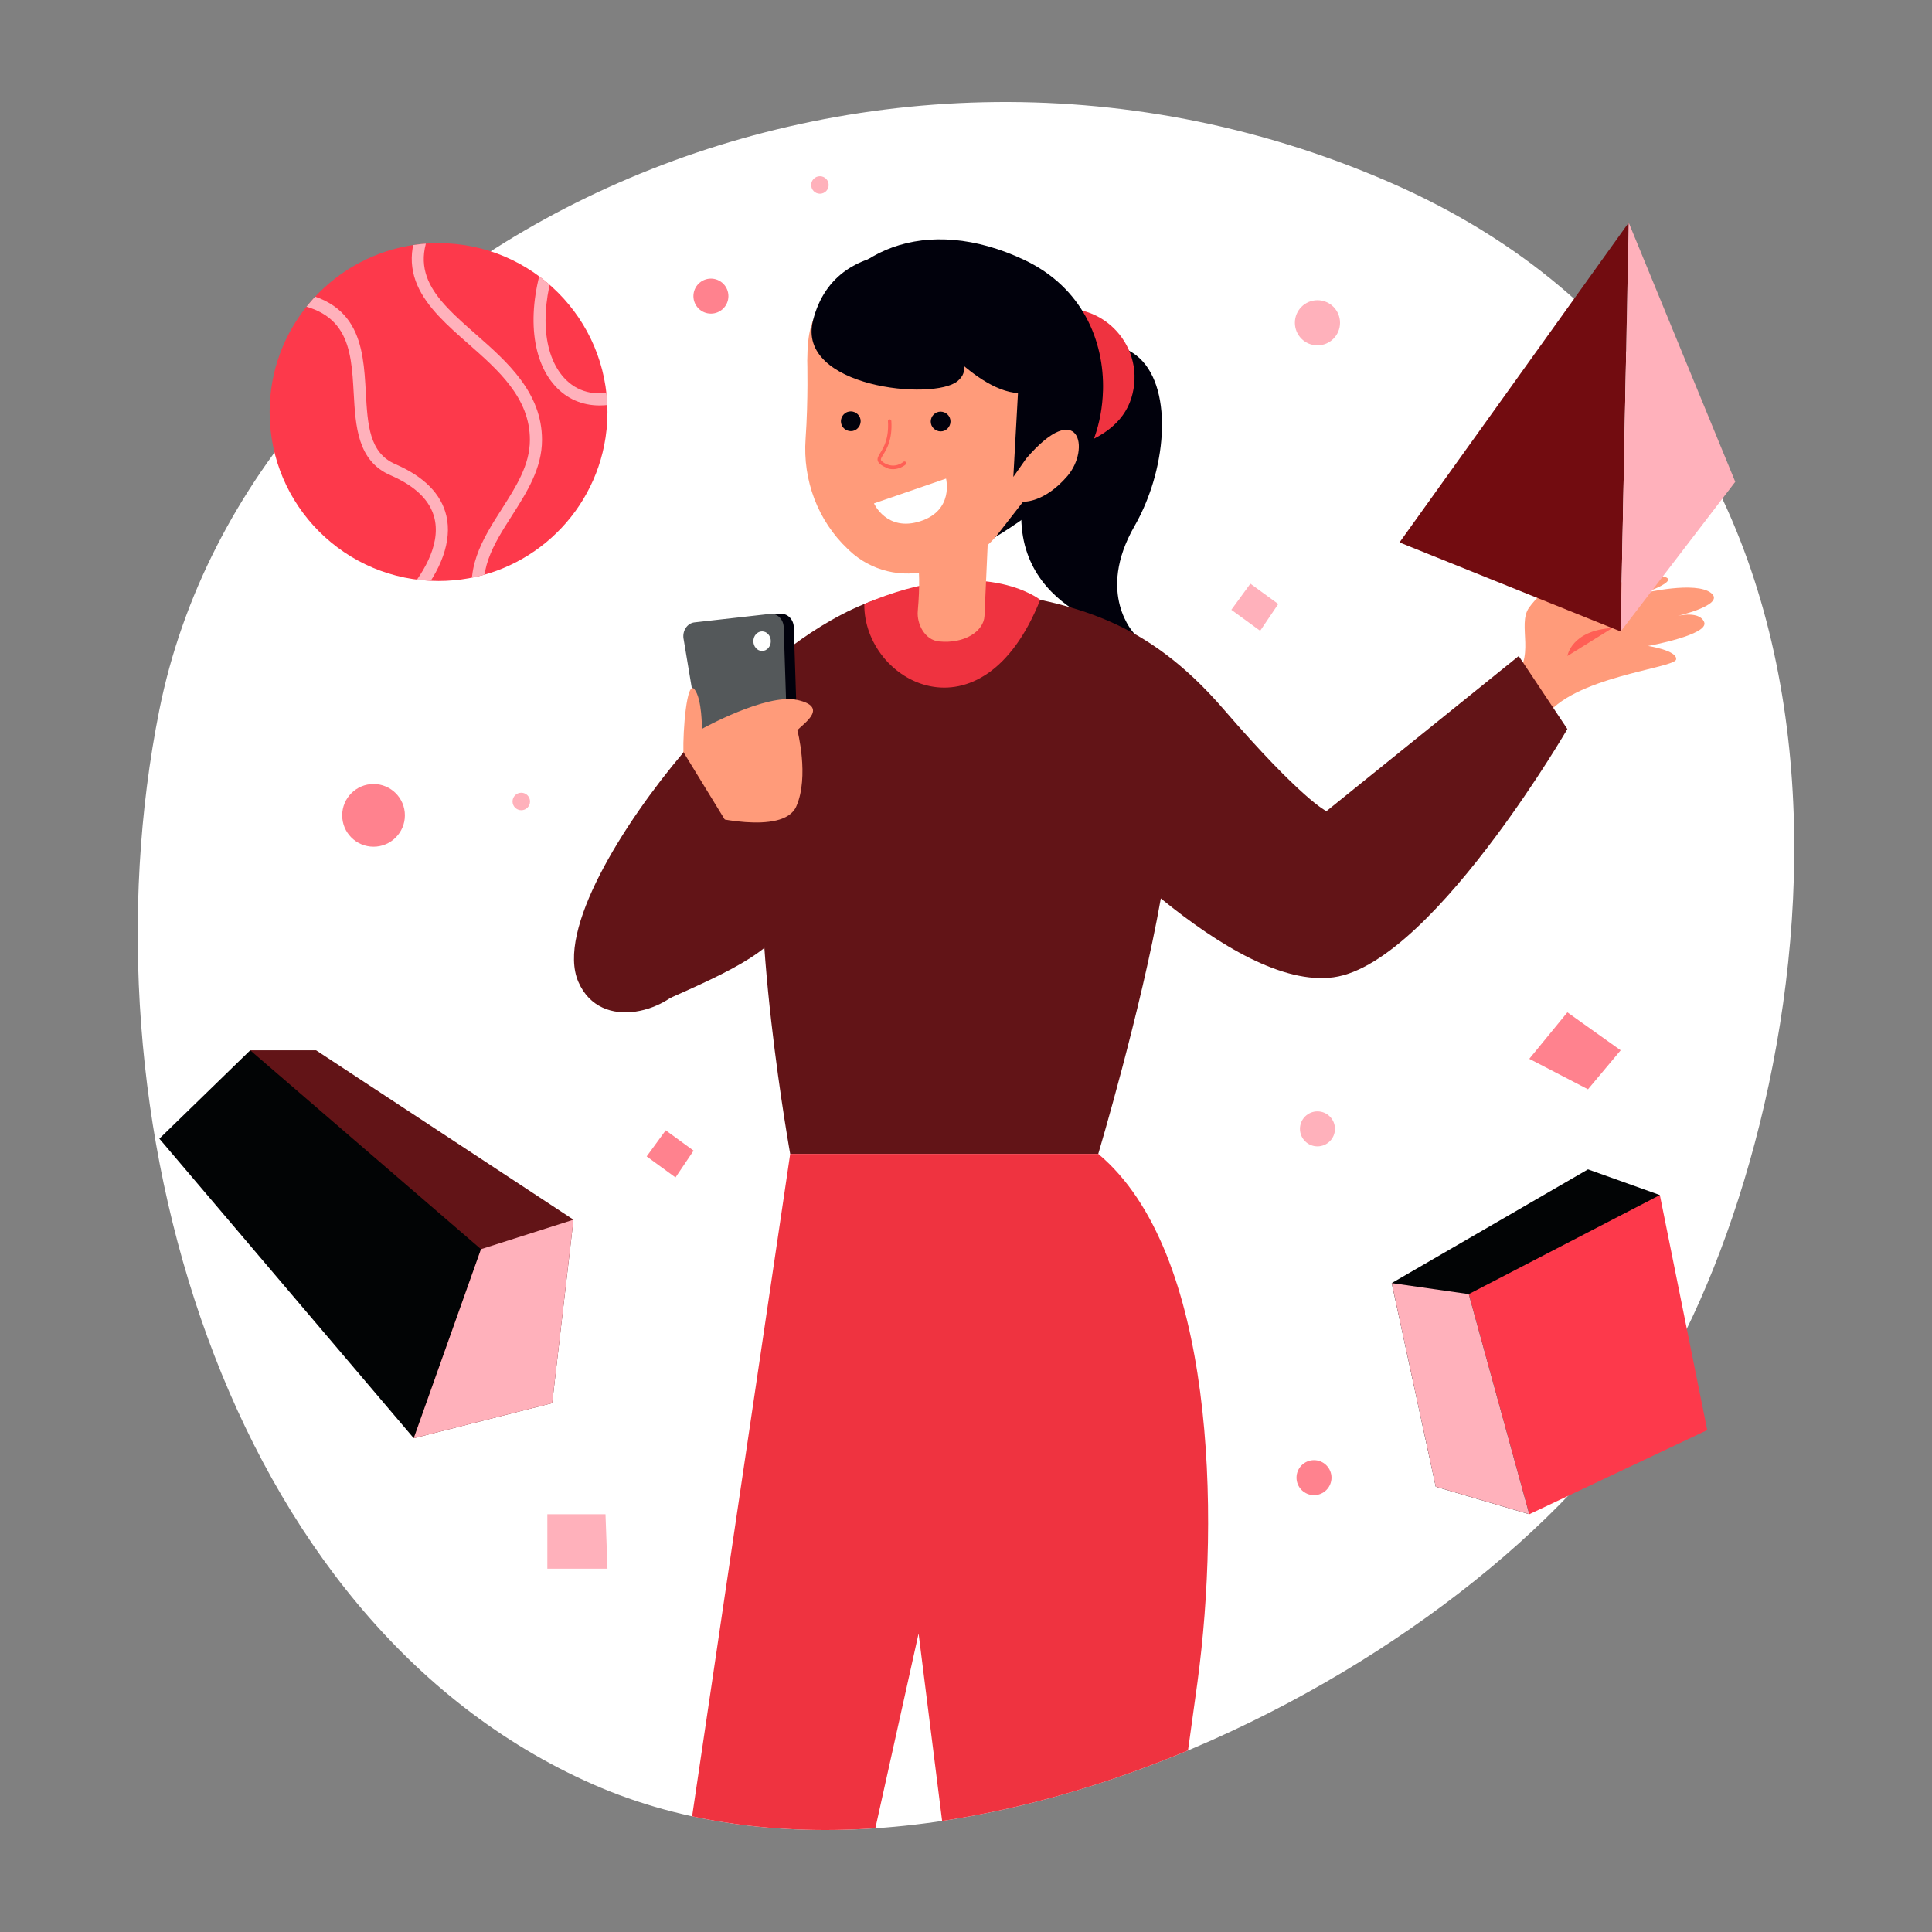 <?xml version="1.0" encoding="UTF-8"?>
<svg id="Capa_1" data-name="Capa 1" xmlns="http://www.w3.org/2000/svg" xmlns:xlink="http://www.w3.org/1999/xlink" viewBox="0 0 700 700">
  <rect x="0" y="0" width="700" height="700" fill="#808080" stroke="none"/>
  <defs>
    <style>
      .cls-1 {
        fill: #ff828e;
      }

      .cls-2 {
        fill: #621417;
      }

      .cls-3 {
        fill: #ff9b7a;
      }

      .cls-4 {
        fill: #fff;
      }

      .cls-5 {
        fill: #ffb1bb;
      }

      .cls-6 {
        fill: #ff5f55;
      }

      .cls-7 {
        fill: none;
      }

      .cls-8 {
        fill: #720c10;
      }

      .cls-9 {
        clip-path: url(#clippath-1);
      }

      .cls-10 {
        fill: #020405;
      }

      .cls-11 {
        fill: #54585a;
      }

      .cls-12 {
        fill: #ef3340;
      }

      .cls-13 {
        fill: #01010c;
      }

      .cls-14 {
        fill: #fd394b;
      }

      .cls-15 {
        clip-path: url(#clippath);
      }
    </style>
    <clipPath id="clippath">
      <path class="cls-7" d="M57.74,257.2c-29.21,145.76,23.25,330.22,156.92,389.22,133.67,59,334.55-50.05,391.11-154.48,56.56-104.42,91.03-342.1-102.71-426.09C309.33-18.15,90.9,91.77,57.74,257.2Z"/>
    </clipPath>
    <clipPath id="clippath-1">
      <circle class="cls-7" cx="158.89" cy="149.29" r="61.2"/>
    </clipPath>
  </defs>
  <path class="cls-4" d="M57.74,257.2c-29.21,145.76,23.25,330.22,156.92,389.22,133.67,59,334.55-50.05,391.11-154.48,56.56-104.42,91.03-342.1-102.71-426.09C309.33-18.15,90.9,91.77,57.74,257.2Z"/>
  <g>
    <polygon class="cls-2" points="90.66 380.54 114.52 380.54 207.78 441.92 200.07 508.38 149.91 521.09 90.66 380.54"/>
    <polygon class="cls-10" points="90.66 380.54 174.27 452.6 149.91 521.09 57.74 412.56 90.66 380.54"/>
    <polygon class="cls-5" points="174.27 452.6 207.78 441.92 200.07 508.38 149.91 521.09 174.27 452.6"/>
  </g>
  <g class="cls-15">
    <g>
      <path class="cls-2" d="M242.81,361.58c29.14-12.83,40.37-19.33,46.28-34.7,5.91-15.37,11.06-29.55,11.15-33.1.08-3.55-18.83-31.4-18.83-31.4l-29.13,17.91-9.47,50.13v31.15Z"/>
      <path class="cls-2" d="M332.99,213.74c-43.58,4.09-85.39,58.82-85.39,58.82v38.49l105.26-81.51-19.87-15.8Z"/>
      <path class="cls-13" d="M417.11,176.96c-1.58,4.76-3.61,9.37-6.03,13.6-14.2,24.71,0,39.14,0,39.14,0,0-46.07-7.39-40.61-49.48.14-1.15.32-2.32.56-3.52,8.56-45.21,31.64-51.58,31.64-51.58,19.13,2.39,22.07,28.78,14.45,51.83Z"/>
      <path class="cls-12" d="M381.17,112.41c18.6-3.87,34.47,13.66,28.7,31.94-5.77,18.28-32.99,19.91-32.99,19.91l4.29-51.85Z"/>
      <path class="cls-13" d="M399.63,141.53c-.31,11.9-4.34,23.11-10.68,30.35-7.68,8.78-17.77,16.12-26.11,21.34-8.92,5.58-15.86,8.78-15.86,8.78l-52.69-81.01c10.3-31.19,41.51-43.45,76.74-26.86,21.18,9.96,29.11,29.49,28.61,47.41Z"/>
      <path class="cls-3" d="M547.45,246.53c9.62-7.92,2.01-20.01,6.57-26.4,4.57-6.38,13.7-12.18,17.76-18.16,4.06-5.98,6.09,8.22,0,15.33,0,0,19.79-9.64,29.43-8.63,9.64,1.01-5.58,6.2-5.58,6.2,0,0,18.77-4.46,24.35,0,5.58,4.46-13.7,8.66-13.7,8.66,0,0,9.13-2.81,11.16,1.82,2.03,4.63-20.3,8.69-20.3,8.69,0,0,10.66,1.64,10.15,4.88-.51,3.24-38.05,6.3-47.7,21.26-9.64,14.96-12.16-13.65-12.16-13.65Z"/>
      <path class="cls-6" d="M584.22,227.53c-14.98.89-16.32,10.15-16.32,10.15"/>
      <path class="cls-2" d="M567.89,264.14s-10.89,18.75-26.13,39.18c-17.19,23.06-39.89,48.22-58.61,50.77-18.16,2.48-41.19-11.18-62.56-28.57-9.37-7.61-18.43-15.95-26.61-23.98-9.4-9.21-17.68-17.98-23.96-24.77-16.44-17.71-16.35-40.38-14.59-53.16.84-6.07,2.06-9.89,2.06-9.89,31.57,5.26,57.41,10.32,85.8,43.2,28.39,32.88,37.29,36.99,37.29,36.99l69.68-56.22,17.62,26.45Z"/>
      <path class="cls-2" d="M423.41,306.06c-.63,5.96-1.6,12.54-2.82,19.45-7.18,40.67-22.67,92.56-22.67,92.56h-111.62s-.18-.95-.47-2.71c-1.49-8.74-6.14-37.38-8.54-67.3-2.35-29.54-2.53-60.33,4.7-74.44,16.04-31.26,25.93-51.16,55.69-54.68,5.22-.61,11.29,1.22,17.75,4.67,30.18,16.2,68.7,67.78,68.7,67.78.13,4.18-.14,9.15-.72,14.66Z"/>
      <path class="cls-12" d="M313.15,218.84c-.3,28.37,42.58,51.53,63.73-1.52,0,0-20.89-16.85-63.73,1.52Z"/>
      <path class="cls-13" d="M251.32,231.44l9.35,55.94c.31,1.85,1.81,3.14,3.48,3l22.28-1.89c1.76-.15,3.1-1.83,3.04-3.81l-1.86-57.43c-.09-2.91-2.36-5.12-4.94-4.83l-27.38,3.08c-2.62.29-4.45,3.04-3.97,5.94Z"/>
      <path class="cls-11" d="M247.67,231.44l9.34,55.94c.31,1.85,1.81,3.14,3.48,3l22.28-1.89c1.76-.15,3.1-1.83,3.04-3.81l-1.86-57.43c-.09-2.91-2.36-5.12-4.94-4.83l-27.38,3.08c-2.62.29-4.45,3.04-3.97,5.94Z"/>
      <path class="cls-3" d="M247.61,272.56c-.21-7.66,1.2-26.42,4.01-22.83,2.81,3.59,2.69,14.36,2.69,14.36,0,0,23.37-13,34.59-10.48,11.22,2.52,2.81,8.13,0,10.93,0,0,4.41,16.84-.4,27.66-4.81,10.82-33.27,3.21-33.27,3.21,0,0-7.46-17.22-7.62-22.85Z"/>
      <path class="cls-2" d="M247.66,272.56c-21.89,25.86-46.21,64.62-38.1,83.21,8.11,18.58,33.57,10.64,40.53-1.69,9.52-16.87,14.92-53.18,14.92-53.18l-17.35-28.33Z"/>
      <path class="cls-12" d="M433.91,609.16c-8.11,60.15-16.53,109.51-16.53,109.51h-68.64l-15.92-126.82-28.16,126.82-61.86-6.78,17.89-120.81v-.04l23.78-160.56,1.83-12.4h111.62c42.33,35.34,44.11,130.91,35.98,191.09Z"/>
      <g>
        <path class="cls-3" d="M331.19,198.03s2.99,4.67,1.34,23.3c-.44,4.93,2.69,10.56,7.62,11.07,9.45.97,16.31-3.8,16.55-9.24l1.3-28.99-26.81,3.87Z"/>
        <path class="cls-3" d="M292.48,130.5s.4,14.39-.6,28.51c-1.06,14.96,4.41,29.64,15.32,39.94l.53.5c7.87,7.44,19.09,10.15,29.5,7.15l8.66-2.5c6.2-1.79,11.68-5.5,15.65-10.59l9.16-11.75s7.54.59,16.03-9.27c8.49-9.86,4.21-28.57-14.89-6.39l-4.69,6.69,2.21-39.95s-33.02-25.21-52.07-25.52c-19.05-.31-24.66,3.56-24.8,23.18Z"/>
        <path class="cls-4" d="M316.66,182.39l26.11-8.99s2.94,11.46-9.28,15.43c-12.22,3.97-16.83-6.44-16.83-6.44Z"/>
        <path class="cls-13" d="M341.5,156.24c1.92-.37,3.19-2.29,2.82-4.21s-2.29-3.19-4.21-2.82-3.19,2.29-2.82,4.21,2.29,3.19,4.21,2.82Z"/>
        <path class="cls-13" d="M308.95,156.15c1.92-.37,3.19-2.29,2.82-4.21s-2.29-3.19-4.21-2.82-3.19,2.29-2.82,4.21,2.29,3.19,4.21,2.82Z"/>
        <path class="cls-6" d="M321.89,169.62h0c-.73-.17-1.48-.43-2.19-.9-1.03-.56-1.51-1.2-1.69-1.82-.26-.89.33-1.83.98-2.89,1.24-2.01,3.12-5.16,2.73-11.42-.02-.38.22-.55.58-.65.38-.02.55.22.65.58.43,6.73-1.66,10.14-2.9,12.14-.59.95-.99,1.55-.86,1.99.08.27.48.63,1.08,1.04,3.99,2.4,6.87-.28,7.04-.33.21-.26.62-.18.88.03s.18.62-.03.88c-.06.11-2.75,2.45-6.41,1.5l.15-.14Z"/>
      </g>
      <path class="cls-13" d="M294.57,116.1c-6.19,24.33,43.79,29.25,52.41,21.96,8.62-7.29-9.3-17.15-9.3-17.15,0,0,23.52,29.29,39.2,19.57,15.68-9.72,5.42-33.92-12.66-41.94-18.07-8.02-61.06-16.24-69.65,17.55Z"/>
      <path class="cls-4" d="M279.28,232.31c0,1.96-1.42,3.55-3.16,3.55s-3.16-1.59-3.16-3.55,1.42-3.55,3.16-3.55,3.16,1.59,3.16,3.55Z"/>
    </g>
  </g>
  <g>
    <path class="cls-14" d="M220.1,149.29c0,4.15-.41,8.2-1.2,12.13-5.62,28-30.35,49.08-60.01,49.08-33.79,0-61.2-27.4-61.2-61.21,0-3.73.34-7.39.97-10.95,5.17-28.57,30.17-50.25,60.23-50.25,33.81,0,61.21,27.4,61.21,61.2Z"/>
    <g class="cls-9">
      <g>
        <path class="cls-5" d="M150.89,217.42l-3.35-2.84c4.73-5.57,12.3-16.44,9.91-26.69-1.51-6.48-6.88-11.76-15.96-15.69-11.96-5.18-12.66-17.68-13.34-29.77-.92-16.39-1.78-31.87-28.14-32.94l.18-4.39c30.35,1.23,31.41,20.28,32.35,37.08.66,11.74,1.22,21.89,10.7,25.99,10.42,4.51,16.64,10.81,18.49,18.72,2.1,8.98-1.75,19.83-10.84,30.53Z"/>
        <path class="cls-5" d="M172.46,221.49c-4.84-14.85,2.37-26.15,9.34-37.07,5.24-8.21,10.19-15.97,10.19-25.04,0-15.18-11.37-25.18-22.36-34.85-14.84-13.05-30.19-26.55-12.54-51.42l3.58,2.54c-15.36,21.64-3.35,32.2,11.86,45.58,11.18,9.83,23.85,20.98,23.85,38.15,0,10.36-5.53,19.02-10.88,27.41-6.72,10.53-13.07,20.47-8.87,33.35l-4.18,1.36Z"/>
        <path class="cls-5" d="M217.28,146.91c-6.33,0-11.92-2.4-16.14-7.05-8.98-9.87-10.34-27.94-3.54-47.15l4.14,1.47c-6.26,17.68-5.25,34.05,2.64,42.72,4.63,5.09,11.1,6.77,18.72,4.86l1.07,4.26c-2.37.6-4.68.89-6.89.89Z"/>
      </g>
    </g>
  </g>
  <g>
    <polygon class="cls-8" points="507.07 196.53 590.11 80.66 587.2 228.79 507.07 196.53"/>
    <polygon class="cls-5" points="590.11 80.66 628.72 174.57 587.2 228.79 590.11 80.66"/>
  </g>
  <g>
    <polygon class="cls-10" points="601.4 432.99 575.36 423.68 504.24 464.89 520.2 538.66 554.09 548.63 601.4 432.99"/>
    <polygon class="cls-14" points="532.16 468.88 601.4 432.99 618.56 518.15 554.09 548.63 532.16 468.88"/>
    <polygon class="cls-5" points="532.16 468.88 504.24 464.89 520.2 538.66 554.09 548.63 532.16 468.88"/>
  </g>
  <g>
    <circle class="cls-1" cx="135.34" cy="295.42" r="11.36"/>
    <path class="cls-5" d="M485.52,116.95c0,4.52-3.66,8.18-8.18,8.18s-8.18-3.66-8.18-8.18,3.66-8.18,8.18-8.18,8.18,3.66,8.18,8.18Z"/>
    <path class="cls-5" d="M483.68,409.01c0,3.5-2.84,6.34-6.34,6.34s-6.34-2.84-6.34-6.34,2.84-6.34,6.34-6.34,6.34,2.84,6.34,6.34Z"/>
    <path class="cls-1" d="M482.43,535.38c0,3.5-2.84,6.34-6.34,6.34s-6.34-2.84-6.34-6.34,2.84-6.34,6.34-6.34,6.34,2.84,6.34,6.34Z"/>
    <path class="cls-1" d="M263.92,107.29c0,3.5-2.84,6.34-6.34,6.34s-6.34-2.84-6.34-6.34,2.84-6.34,6.34-6.34,6.34,2.84,6.34,6.34Z"/>
    <path class="cls-5" d="M300.24,67.02c0,1.75-1.42,3.17-3.17,3.17s-3.17-1.42-3.17-3.17,1.42-3.17,3.17-3.17,3.17,1.42,3.17,3.17Z"/>
    <circle class="cls-5" cx="188.87" cy="290.39" r="3.17"/>
    <polygon class="cls-1" points="567.89 366.78 587.2 380.54 575.36 394.67 554.09 383.63 567.89 366.78"/>
    <polygon class="cls-5" points="198.31 548.63 219.38 548.63 220.1 568.37 198.31 568.37 198.31 548.63"/>
    <polygon class="cls-5" points="453.04 211.48 463.14 218.84 456.58 228.55 446.14 220.94 453.04 211.48"/>
    <polygon class="cls-1" points="241.2 409.53 251.3 416.9 244.75 426.61 234.3 418.99 241.2 409.53"/>
  </g>
</svg>